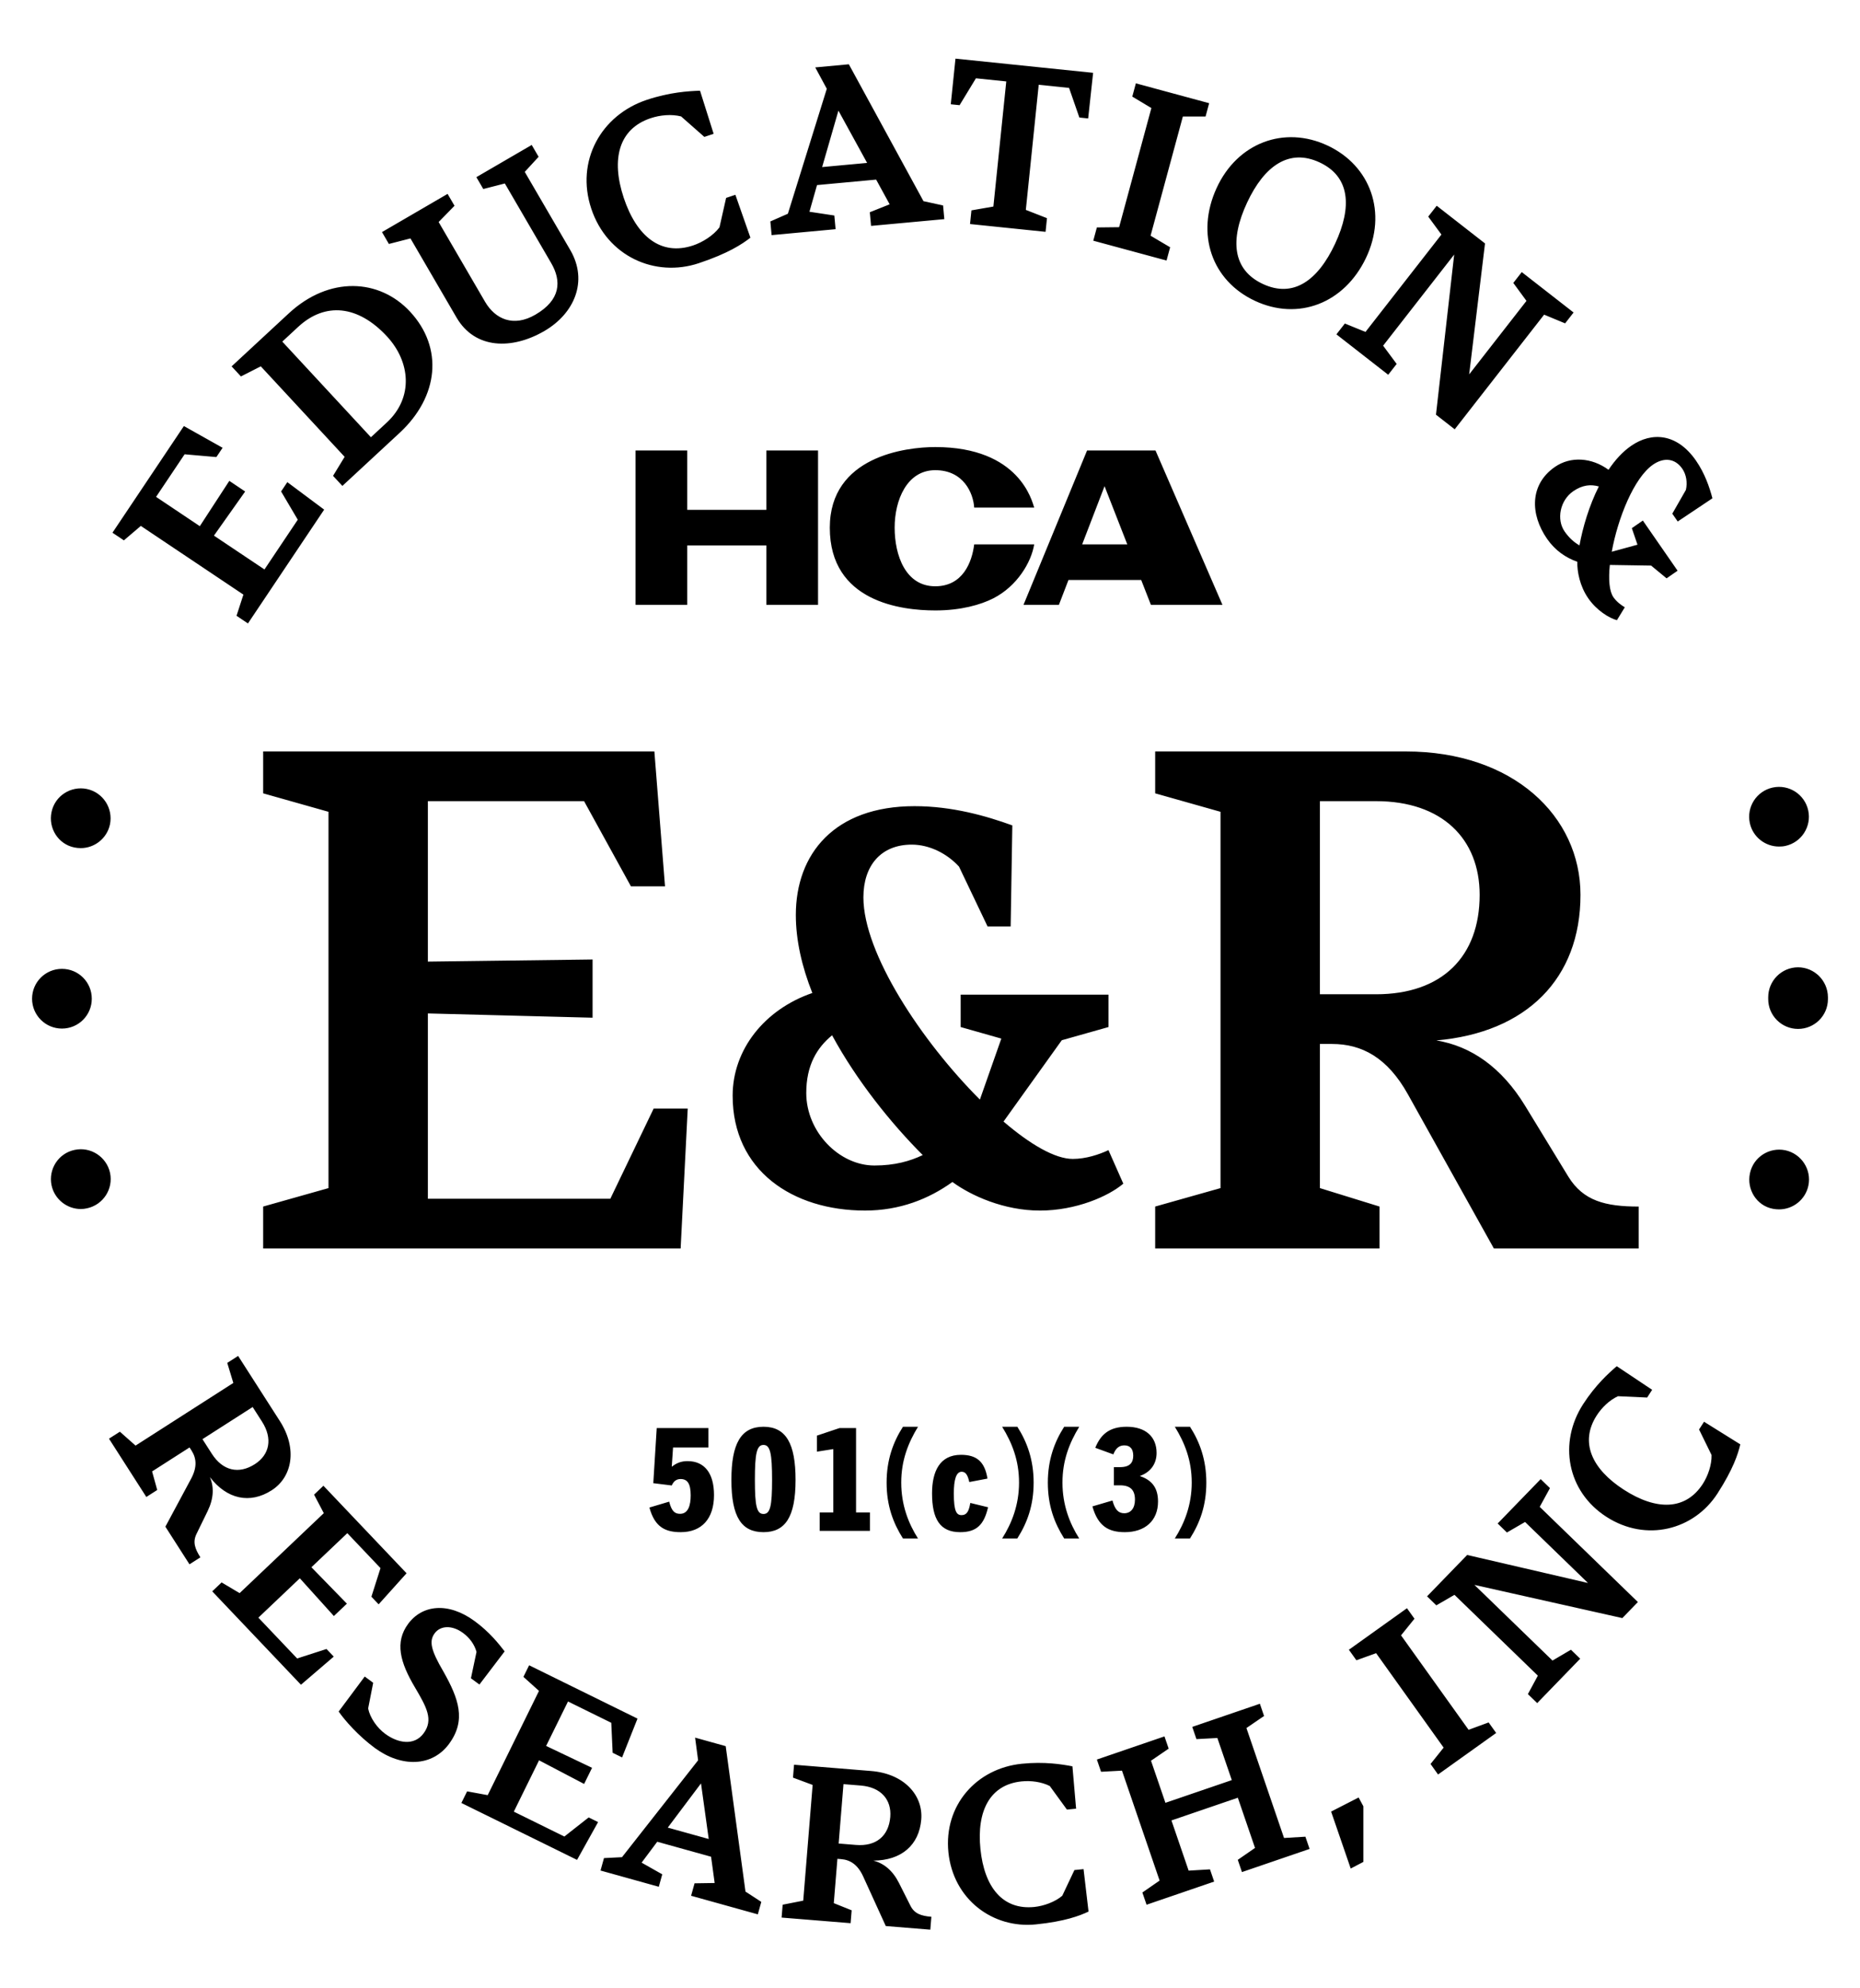 <?xml version="1.0" encoding="UTF-8"?>
<svg id="Layer_1" data-name="Layer 1" xmlns="http://www.w3.org/2000/svg" viewBox="0 0 208.8 223.2">
  <defs>
    <style>
      .cls-1 {
        stroke-width: 0px;
      }
    </style>
  </defs>
  <path class="cls-1" d="M32.255,54.124l4.135,3.085-8.556,12.776-1.282-.859.772-2.376-11.515-7.712-1.902,1.621-1.282-.858,8.017-11.973,4.347,2.439-.699,1.042-3.566-.312-3.203,4.78,4.911,3.289,3.311-5.085,1.779,1.193-3.505,4.954,5.672,3.797,3.739-5.584-1.871-3.172.698-1.045ZM46.039,34.993c3.748,4.044,3.226,9.516-1.182,13.603l-6.423,5.951-1.047-1.131,1.301-2.133-9.414-10.16-2.227,1.135-1.049-1.13,6.423-5.952c4.543-4.211,10.173-3.902,13.618-.183ZM43.437,37.76c-3.251-3.507-6.936-3.87-9.966-1.064l-1.781,1.652,9.947,10.736,1.783-1.652c3.03-2.807,2.647-6.834.017-9.672ZM59.688,16.271l.776,1.331-1.557,1.692,5.117,8.787c2.023,3.479.452,7.117-2.913,9.076-3.615,2.104-7.776,2.075-9.865-1.516l-5.168-8.877-2.421.622-.775-1.333,7.363-4.287.778,1.333-1.783,1.824,5.207,8.945c1.144,1.965,3.195,2.888,5.656,1.455,2.846-1.656,2.945-3.771,1.777-5.782l-5.207-8.944-2.421.621-.776-1.331,6.213-3.615ZM84.24,26.68c-.916.718-2.497,1.768-5.796,2.866-4.911,1.635-10.284-.763-12.069-6.123-1.775-5.331,1.079-10.498,6.237-12.216,2.582-.859,4.689-.982,5.972-1.024l1.527,4.838-1.042.347-2.611-2.299c-1.084-.274-2.341-.158-3.407.196-3.597,1.196-4.474,4.603-3.03,8.945,1.455,4.365,4.19,6.541,7.786,5.343,1.066-.355,2.274-1.115,2.96-2.033l.746-3.305,1.041-.348,1.685,4.813ZM105.868,23.063l.141,1.537-8.225.759-.14-1.534,2.227-.889-1.516-2.773-6.638.614-.851,2.993,2.795.423.141,1.536-7.183.665-.141-1.536,1.968-.865,4.369-14.026-1.298-2.4,3.773-.35,8.379,15.367,2.197.479ZM97.341,18.288l-3.221-5.87-1.828,6.337,5.048-.467ZM122.154,13.296l-.987-.102-1.155-3.325-3.408-.352-1.447,14.046,2.374.928-.158,1.534-8.48-.875.158-1.534,2.464-.429,1.447-14.046-3.407-.351-1.834,3.018-.989-.102.528-5.123,15.451,1.592-.556,5.122ZM131.357,27.758l-.403,1.489-8.225-2.227.403-1.489,2.498-.028,3.621-13.373-2.143-1.286.402-1.487,8.227,2.227-.403,1.496h-2.549l-3.624,13.38,2.196,1.298ZM153.335,28.973c-2.438,5.093-7.604,7.067-12.459,4.798-4.855-2.269-6.656-7.497-4.314-12.636,2.333-5.114,7.604-7.067,12.459-4.8,4.856,2.269,6.741,7.565,4.314,12.637ZM149.877,27.356c1.935-4.146,1.671-7.532-1.741-9.124-3.412-1.595-6.202.364-8.138,4.509-1.948,4.169-1.647,7.541,1.765,9.136,3.411,1.593,6.165-.352,8.115-4.521ZM176.646,35.082l-.949,1.218-2.357-.977-10.037,12.87-2.103-1.642,2.044-17.974-7.977,10.229,1.52,2.049-.948,1.216-5.816-4.537.949-1.215,2.315.943,8.525-10.931-1.481-2.015.951-1.218,5.423,4.23-1.778,14.699,6.432-8.25-1.478-2.016.949-1.216,5.816,4.535ZM178.285,67.148c-.944-1.36-1.249-3.009-1.218-4.084-1.273-.448-2.481-1.254-3.395-2.574-1.914-2.763-1.966-6.104.881-8.076,1.758-1.218,4.128-1.063,6.017.325.729-1.095,1.575-2.022,2.537-2.689,2.324-1.61,5.16-1.405,7.277,1.651,1.001,1.445,1.524,3.003,1.85,4.236l-3.896,2.604-.608-.878,1.527-2.67c.183-.808.055-1.711-.408-2.38-.813-1.173-2.072-1.293-3.288-.452-2.135,1.478-3.947,6.02-4.628,9.776l2.888-.792-.634-1.855,1.236-.855,3.9,5.631-1.235.856-1.735-1.431-4.636-.073c-.169,1.635-.061,2.954.403,3.624.348.501.863.888,1.278,1.129l-.885,1.449c-.873-.232-2.273-1.089-3.23-2.472ZM175.637,59.657c.537.775,1.109,1.244,1.672,1.567.369-2.02,1.087-4.471,2.173-6.616-.888-.254-1.834-.185-2.88.539-1.487,1.03-1.893,3.17-.965,4.509ZM22.494,174.821l-1.223.783-2.705-4.224,2.888-5.385c.691-1.291.608-2.289.05-3.159l-.225-.351-4.205,2.693.576,2.084-1.223.783-4.192-6.544,1.223-.783,1.76,1.559,10.974-7.032-.681-2.251,1.22-.783,4.685,7.311c2.006,3.127,1.38,6.301-.919,7.774-2.443,1.566-5.025,1.002-6.936-1.483.484,1.121.432,2.409-.249,3.81l-1.262,2.59c-.424.886-.178,1.634.445,2.607ZM28.614,164.357c1.634-1.049,2.029-2.849.796-4.775l-1.047-1.635-5.635,3.608,1.05,1.637c1.233,1.925,3.035,2.32,4.836,1.165ZM37.467,185.965l-3.682,3.158-9.961-10.485,1.053-1,2.022,1.201,9.45-8.976-1.092-2.08,1.05-.999,9.332,9.825-3.134,3.487-.812-.856,1.021-3.209-3.726-3.924-4.03,3.827,3.983,4.088-1.461,1.388-3.823-4.238-4.653,4.42,4.352,4.582,3.297-1.063.814.856ZM50.413,195.758c-1.898,2.577-5.332,2.676-8.345.457-1.842-1.357-3.354-3.082-4.051-4.085l2.925-3.928.951.701-.566,2.884c.209,1.041.998,2.172,1.909,2.842,1.427,1.051,3.257,1.389,4.321-.056,1.123-1.527.33-2.937-.974-5.149-1.679-2.827-2.283-5.075-.765-7.136,1.561-2.12,4.474-2.509,7.486-.292,1.647,1.212,2.689,2.531,3.346,3.382l-2.831,3.721-.953-.701.626-2.963c-.236-.845-.767-1.574-1.519-2.128-1.228-.905-2.54-.83-3.179.042-.644.872-.437,1.879.987,4.302,1.707,3.032,2.584,5.45.631,8.106ZM67.14,204.542l-2.362,4.242-12.985-6.389.644-1.303,2.312.425,5.758-11.704-1.749-1.574.641-1.301,12.166,5.986-1.731,4.357-1.06-.521-.154-3.366-4.857-2.391-2.456,4.99,5.156,2.455-.89,1.811-5.059-2.653-2.833,5.763,5.674,2.793,2.726-2.143,1.06.522ZM85.462,213.5l-.39,1.398-7.492-2.086.39-1.398,2.257-.035-.403-2.949-6.044-1.682-1.754,2.346,2.317,1.311-.388,1.398-6.541-1.823.388-1.398,2.022-.101,8.544-10.876-.338-2.545,3.436.957,2.22,16.325,1.775,1.157ZM79.56,206.442l-.867-6.243-3.731,4.962,4.598,1.28ZM104.554,215.171l-.118,1.447-4.999-.407-2.535-5.559c-.608-1.333-1.451-1.871-2.482-1.953l-.414-.034-.406,4.975,2.006.805-.118,1.445-7.746-.63.118-1.445,2.31-.454,1.055-12.991-2.205-.821.118-1.447,8.654.704c3.7.3,5.847,2.719,5.627,5.441-.236,2.892-2.249,4.603-5.384,4.62,1.184.293,2.179,1.114,2.88,2.503l1.296,2.573c.445.876,1.189,1.134,2.341,1.227ZM99.94,203.965c.157-1.936-1.037-3.341-3.315-3.527l-1.938-.157-.542,6.667,1.935.157c2.281.186,3.684-1.008,3.86-3.14ZM122.198,214.584c-.99.471-2.655,1.11-5.91,1.442-4.844.494-9.283-2.812-9.822-8.097-.534-5.261,3.145-9.418,8.233-9.936,2.545-.259,4.506.06,5.69.287l.411,4.754-1.029.103-1.925-2.646c-.937-.474-2.116-.625-3.166-.518-3.548.361-5.054,3.308-4.619,7.59.44,4.306,2.506,6.864,6.054,6.505,1.05-.109,2.315-.558,3.134-1.26l1.362-2.883,1.026-.105.56,4.764ZM139.922,193.984l4.221,12.341,2.399-.144.469,1.373-7.591,2.598-.469-1.373,1.935-1.338-1.93-5.635-7.452,2.549,1.93,5.635,2.396-.143.469,1.373-7.588,2.598-.471-1.373,1.935-1.339-4.224-12.34-2.349.127-.469-1.373,7.588-2.599.471,1.375-1.982,1.355,1.618,4.726,7.452-2.549-1.621-4.728-2.349.127-.469-1.373,7.591-2.598.469,1.373-1.98,1.355ZM149.428,203.362l3.087-1.583.532.985v6.249l-1.419.741-2.2-6.392ZM167.111,193.356l.846,1.182-6.523,4.661-.843-1.18,1.469-1.837-7.581-10.602-2.213.796-.843-1.181,6.52-4.662.843,1.18-1.508,1.866,7.583,10.602,2.249-.825ZM172.955,166.041l1.04,1.009-1.149,2.105,11.021,10.684-1.747,1.802-16.602-3.725,8.762,8.492,2.069-1.215,1.04,1.009-4.826,4.981-1.045-1.009,1.118-2.071-9.361-9.073-2.035,1.18-1.04-1.011,4.501-4.644,13.564,3.146-7.065-6.849-2.035,1.18-1.04-1.009,4.829-4.981ZM195.362,162.138c-.249,1.068-.79,2.77-2.563,5.519-2.641,4.093-8,5.498-12.467,2.616-4.444-2.867-5.392-8.341-2.616-12.641,1.388-2.15,2.862-3.483,3.779-4.267l3.97,2.65-.56.868-3.273-.149c-.956.437-1.808,1.262-2.383,2.151-1.938,2.997-.571,6.015,3.048,8.349,3.637,2.348,6.926,2.333,8.861-.665.574-.889,1.011-2.158.977-3.236l-1.403-2.866.56-.867,4.072,2.539ZM118.872,67.894l1.071-2.785h8.166l1.088,2.785h8.031l-7.515-17.326h-7.681l-7.134,17.326h3.974ZM123.995,54.578l2.553,6.533h-5.066l2.513-6.533ZM104.988,68.527c2.889,0,5.11-.642,6.513-1.357,2.699-1.376,4.279-4.076,4.596-6.063h-6.735c-.252,2.033-1.294,4.707-4.374,4.707-3.338,0-4.553-3.478-4.556-6.574-.003-3.096,1.374-6.46,4.556-6.46s4.271,2.582,4.374,4.2h6.735c-.228-.666-1.616-6.795-11.109-6.795-3.304,0-11.835,1.046-11.835,9.055,0,8.312,8.014,9.286,11.835,9.286ZM86.034,57.232h-8.889v-6.664h-5.797v17.326h5.797v-6.664h8.889v6.664h5.797v-17.326h-5.797v6.664ZM77.203,124.445l-.796,15.701H29.541v-4.703l7.335-2.071v-42.242l-7.335-2.073v-4.702h43.918l1.194,15.143h-3.826l-5.261-9.564h-17.534v18.012l18.489-.238v6.536l-18.489-.479v20.803h20.482l4.863-10.122h3.826ZM116.722,135.893c-4.009,0-7.709-1.665-9.806-3.208-2.653,1.913-5.92,3.208-9.806,3.208-8.141,0-14.865-4.503-14.865-12.891,0-5.181,3.579-9.683,8.945-11.533-1.173-2.962-1.851-5.922-1.851-8.759,0-6.846,4.318-12.213,13.323-12.213,4.255,0,8.081,1.11,10.979,2.159l-.186,11.349h-2.59l-3.208-6.722c-1.356-1.481-3.331-2.468-5.305-2.468-3.454,0-5.428,2.344-5.428,5.922,0,6.291,6.538,16.159,13.077,22.698l2.406-6.846-4.564-1.296v-3.639h16.591v3.639l-5.242,1.481-6.538,9.128c3.022,2.591,5.797,4.195,7.772,4.195,1.48,0,2.959-.494,4.009-.987l1.665,3.763c-1.665,1.418-5.305,3.022-9.377,3.022ZM98.159,130.836c2.281,0,4.009-.494,5.426-1.172-3.514-3.515-7.4-8.327-10.176-13.446-1.728,1.419-2.899,3.392-2.899,6.477,0,4.378,3.7,8.141,7.649,8.141ZM183.956,135.443v4.703h-16.259l-9.644-17.295c-2.31-4.144-5.179-5.659-8.529-5.659h-1.354v16.18l6.696,2.071v4.703h-25.188v-4.703l7.335-2.071v-42.242l-7.335-2.073v-4.702h28.136c12.035,0,19.608,7.252,19.608,16.099,0,9.406-6.059,15.463-16.18,16.34,3.904.638,7.332,3.028,9.961,7.332l4.863,7.971c1.673,2.709,4.145,3.346,7.89,3.346ZM166.103,100.454c0-6.296-4.224-10.52-11.634-10.52h-6.298v21.679h6.298c7.41,0,11.634-4.225,11.634-11.159ZM76.425,171.995c-1.657,0-2.912-.497-3.522-2.765l2.218-.66c.275,1.095.644,1.367,1.223,1.367.901,0,1.191-.932,1.191-2.074,0-1.351-.388-1.833-1.142-1.833-.5,0-.806.306-.982.723l-2.074-.257.385-6.19h5.805v2.187h-3.972l-.144,2.139h.031c.5-.403,1.045-.613,1.736-.613,1.914,0,2.975,1.367,2.975,3.813,0,2.637-1.367,4.163-3.729,4.163ZM82.105,166.127c0-4.053,1.063-5.965,3.603-5.965s3.6,1.911,3.6,5.965c0,4.195-1.173,5.868-3.6,5.868-2.446,0-3.603-1.673-3.603-5.868ZM86.672,166.127c0-2.975-.209-3.925-.964-3.925-.757,0-.966.951-.966,3.925,0,2.941.209,3.826.966,3.826.754,0,.964-.885.964-3.826ZM92.016,171.851v-2.074h1.527v-7.109l-1.833.291v-1.802l2.54-.851h1.849v9.471h1.561v2.074h-5.643ZM101.362,172.702c-1.108-1.752-1.833-3.697-1.833-6.271,0-2.556.741-4.567,1.836-6.269h1.689c-1.095,1.799-1.883,3.76-1.883,6.269s.804,4.582,1.88,6.271h-1.689ZM110.917,169.199c-.45,1.961-1.286,2.797-3.134,2.797-2.252,0-3.153-1.464-3.153-4.357,0-2.443.851-4.326,3.247-4.326,1.786,0,2.671.788,2.975,2.668l-2.04.388c-.178-.772-.388-1.157-.869-1.157-.61.016-.869.901-.869,2.443,0,2.011.306,2.427.869,2.427s.82-.385.982-1.367l1.993.484ZM112.499,172.702c1.076-1.689,1.896-3.763,1.896-6.271s-.788-4.47-1.896-6.269h1.705c1.092,1.702,1.83,3.713,1.83,6.269,0,2.574-.723,4.52-1.833,6.271h-1.702ZM119.461,172.702c-1.108-1.752-1.833-3.697-1.833-6.271,0-2.556.741-4.567,1.836-6.269h1.689c-1.095,1.799-1.883,3.76-1.883,6.269s.804,4.582,1.88,6.271h-1.689ZM126.267,171.995c-1.88,0-3.022-.723-3.635-2.893l2.252-.66c.272,1.013.66,1.43,1.317,1.43.741,0,1.207-.56,1.207-1.527,0-1.06-.497-1.608-1.673-1.608h-.691v-2.042h.691c1.095,0,1.48-.497,1.48-1.286,0-.741-.338-1.157-.995-1.157-.5,0-.935.225-1.239,1.013l-2.027-.741c.594-1.464,1.545-2.362,3.522-2.362,2.139,0,3.36,1.123,3.36,2.941,0,1.27-.723,2.171-1.849,2.574v.031c1.286.435,2.011,1.27,2.011,2.846,0,2.187-1.495,3.441-3.731,3.441ZM131.883,172.702c1.076-1.689,1.898-3.763,1.898-6.271s-.788-4.47-1.896-6.269h1.702c1.095,1.702,1.833,3.713,1.833,6.269,0,2.574-.723,4.52-1.833,6.271h-1.705ZM8.374,129.084c-1.811.376-2.963,2.159-2.588,3.968.335,1.583,1.744,2.668,3.285,2.668.228,0,.47-.026.698-.08,1.809-.389,2.963-2.159,2.587-3.968-.389-1.811-2.172-2.977-3.982-2.588ZM201.835,108.585c-1.85.014-3.339,1.516-3.339,3.366v.2c0,1.85,1.502,3.352,3.352,3.352,1.837,0,3.352-1.487,3.352-3.337v-.229c-.013-1.85-1.515-3.352-3.365-3.352ZM199.019,135.695c.241.045.47.067.698.067,1.555,0,2.95-1.087,3.285-2.655.389-1.809-.778-3.593-2.588-3.982-1.809-.376-3.593.778-3.968,2.587-.389,1.811.755,3.64,2.574,3.983ZM3.6,112.112c0,1.85,1.502,3.352,3.352,3.352,1.864,0,3.352-1.502,3.352-3.352,0-1.851-1.487-3.352-3.352-3.352-1.85,0-3.352,1.5-3.352,3.352ZM200.413,94.964c1.811-.389,2.963-2.172,2.575-3.983-.389-1.809-2.172-2.963-3.983-2.574-1.809.389-2.963,2.172-2.574,3.983.335,1.569,1.73,2.641,3.272,2.641.228,0,.469-.013.71-.067ZM9.754,88.569c-1.809-.376-3.593.778-3.968,2.587-.389,1.811.757,3.63,2.588,3.983.227.044.456.067.697.067,1.542,0,2.937-1.087,3.272-2.655.374-1.823-.778-3.593-2.588-3.982Z"/>
</svg>